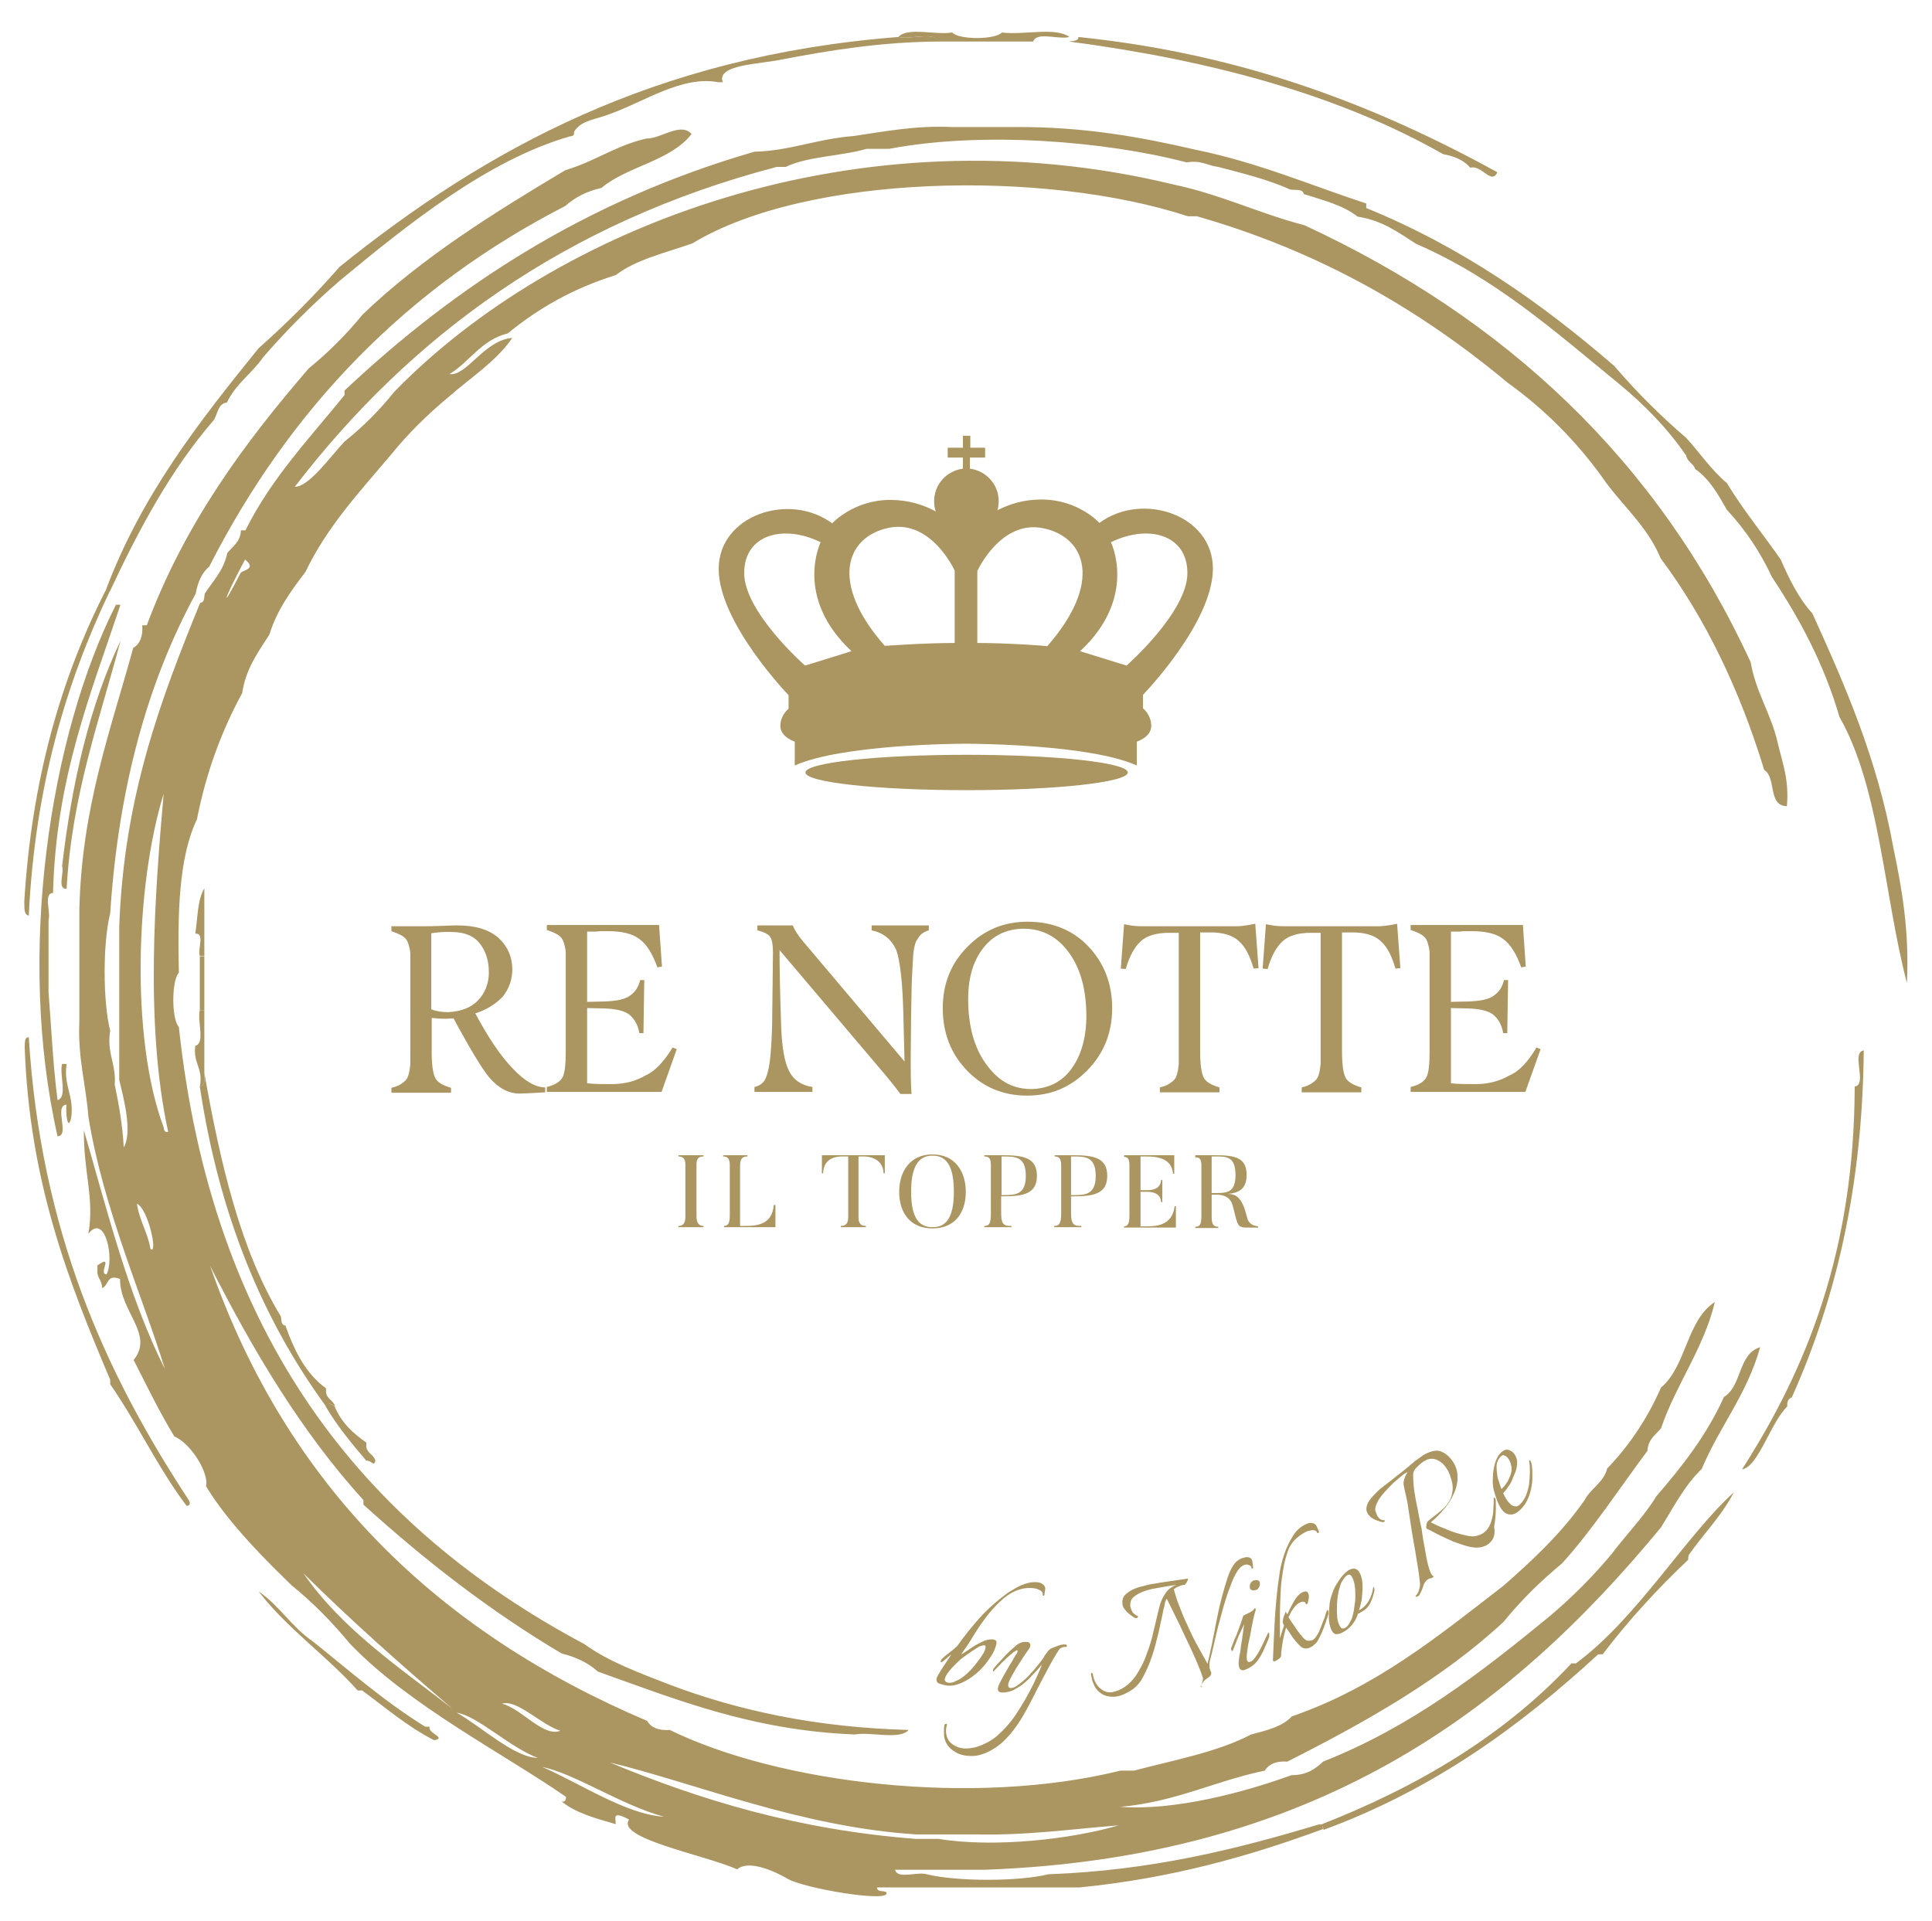<?xml version="1.0" encoding="utf-8"?>
<!-- Generator: Adobe Illustrator 26.4.1, SVG Export Plug-In . SVG Version: 6.00 Build 0)  -->
<svg version="1.1" id="Livello_1" xmlns="http://www.w3.org/2000/svg" xmlns:xlink="http://www.w3.org/1999/xlink" x="0px" y="0px"
	 viewBox="0 0 469.9 467.3" style="enable-background:new 0 0 469.9 467.3;" xml:space="preserve">
<style type="text/css">
	.st0{fill:#AB9560;}
	.st1{fill-rule:evenodd;clip-rule:evenodd;fill:#AB9560;}
</style>
<g>
	<g>
		<path class="st0" d="M274.3,187.9c0,2.4-17.6,4.3-39.2,4.3c-21.7,0-39.2-1.9-39.2-4.3c0-2.4,17.6-4.3,39.2-4.3
			C256.8,183.6,274.3,185.5,274.3,187.9z"/>
		<path class="st0" d="M278,172.3V169c0,0,17-17.5,17-30.7c0-13.1-17.2-18.8-27.6-11.1c0,0-5.1-5.7-14.1-5.7
			c-4.3,0-7.7,1.1-10.7,2.6c0.2-0.7,0.3-1.5,0.3-2.2c0-4.1-3.1-7.4-7-7.9v-2.7h3.7v-2.4H236V106h-1.8v2.9h-3.7v2.4h3.7v2.7
			c-3.9,0.5-7,3.8-7,7.9c0,0.9,0.1,1.7,0.4,2.5c-3-1.6-6.6-2.8-11.1-2.8c-8.9,0-14.1,5.7-14.1,5.7c-10.4-7.7-27.6-2-27.6,11.1
			s17,30.7,17,30.7v3.3c0,0-2,1.5-2,4.2s3.5,3.8,3.5,3.8v5.8c11.4-5.1,39.3-5.3,41.6-5.3c2.4,0,30.3,0.2,41.6,5.3v-5.8
			c0,0,3.5-1.1,3.5-3.8C280,173.8,278,172.3,278,172.3z M195.8,161.9c0,0-14.8-13-14.8-22.5s9.7-11.9,18.6-7.5
			c0,0-6.6,13.3,7.5,26.5L195.8,161.9z M232.2,156.4c-7.5,0-17,0.7-17,0.7c-13.5-15.3-9.5-26.5,0.9-28.7s16.1,10.4,16.1,10.4V156.4z
			 M237.7,156.4v-17.5c0,0,5.7-12.6,16.1-10.4c10.4,2.2,14.4,13.3,0.9,28.7C254.7,157.1,245.2,156.4,237.7,156.4z M274,161.9
			l-11.3-3.5c14.1-13.1,7.5-26.5,7.5-26.5c8.9-4.4,18.6-2,18.6,7.5C288.8,148.9,274,161.9,274,161.9z"/>
		<g>
			<path class="st0" d="M115.6,246.5c3.1,5.8,6.1,10.3,9.1,13.4c2.9,3.1,5.6,4.6,7.9,4.6v1.2c-3.3,0.2-5.4,0.3-6.2,0.3
				c-2.7,0-5.1-1.3-7.3-3.8c-1.5-1.7-4-5.8-7.5-12.1c-0.6-1.1-1-1.9-1.3-2.4c-1,0.1-1.8,0.1-2.4,0.1c-1,0-2-0.1-2.9-0.2v8.4
				c0,2.9,0.3,5,0.8,6.1s1.8,1.9,3.9,2.5v1.2H95.2v-1.2c0.9-0.2,1.7-0.5,2.3-0.9c0.6-0.4,1-0.7,1.3-1.1c0.3-0.3,0.5-0.9,0.7-1.7
				c0.2-0.8,0.2-1.5,0.3-2c0-0.6,0-1.5,0-2.8V235c0-1.3,0-2.2,0-2.8s-0.1-1.3-0.3-2c-0.2-0.8-0.4-1.3-0.7-1.7
				c-0.3-0.4-0.8-0.8-1.4-1.1s-1.3-0.6-2.2-0.9v-1.2h7.5c1.4,0,3.1,0,5.1-0.1s3.1-0.1,3.5-0.1c4.3,0,7.6,1,9.9,3
				c2.2,2,3.4,4.6,3.4,7.7c0,2.5-0.8,4.7-2.3,6.6C120.6,244.2,118.4,245.6,115.6,246.5z M104.9,227v18.5c1.2,0.5,2.6,0.7,4.2,0.7
				c3.1-0.2,5.5-1.1,7.2-2.9s2.6-4.1,2.6-6.8s-0.7-5.1-2.2-7s-3.8-2.8-6.9-2.8C108,226.6,106.4,226.8,104.9,227z"/>
			<path class="st0" d="M163.6,254.8l1,0.4l-3.7,10.4H133v-1.2c2.1-0.5,3.4-1.4,3.9-2.5s0.7-3.1,0.7-6.1v-21.1c0-1.3,0-2.2,0-2.8
				s-0.1-1.3-0.3-2c-0.2-0.8-0.4-1.3-0.7-1.7s-0.8-0.8-1.4-1.1c-0.6-0.3-1.3-0.6-2.2-0.9V225h27.3l0.7,10.1l-1.1,0.2
				c-1.2-3.3-2.6-5.6-4.4-6.9c-1.7-1.3-4.3-1.9-7.6-1.9c-0.5,0-1,0-1.4,0s-0.9,0-1.6,0.1c-0.7,0-1.4,0-2.1,0v17.1l4.2-0.1
				c2.9-0.1,5-0.5,6.2-1.4c1.3-0.9,2.1-2.1,2.5-3.8h1l-0.2,12.9h-1c-0.3-1.9-1.1-3.3-2.3-4.4c-1.2-1-3.3-1.5-6.2-1.6l-4.2-0.1v18.3
				c1.7,0.2,3.7,0.2,6,0.2c3.1,0,5.8-0.7,8.2-2.1C159.3,260.6,161.5,258.2,163.6,254.8z"/>
			<path class="st0" d="M212,226.3v-1.2h13.9v1.2c-0.8,0.2-1.4,0.6-1.9,1c-0.4,0.4-0.8,1-1.2,1.7c-0.3,0.7-0.6,1.9-0.7,3.5
				s-0.2,3.4-0.3,5.4s-0.1,4.8-0.2,8.5l-0.1,11.3c0,3,0,5.8,0.2,8.4H219c-0.5-0.7-1.8-2.4-3.9-4.9l-25.5-30.1
				c0,3.9,0.1,10.1,0.4,18.8c0.2,4.9,0.8,8.4,1.9,10.6s3,3.5,5.7,3.9v1.2h-14.1v-1.2c1-0.2,1.8-0.7,2.4-1.5c0.5-0.8,1-2.3,1.3-4.5
				s0.5-5.3,0.6-9.4l0.2-17.3c0-1.7-0.2-3-0.6-3.7s-1.5-1.3-3.2-1.7v-1.2h8.6c0.5,1.2,1.4,2.6,2.7,4.1l24.5,29l-0.3-12
				c-0.2-7.5-0.8-12.5-1.7-15.1C216.8,228.5,214.9,226.9,212,226.3z"/>
			<path class="st0" d="M249.8,266.5c-5.9,0-10.8-2.1-14.7-6.2s-5.8-9.1-5.8-15.1c0-5.9,2-10.9,6-14.9c4-4.1,8.9-6.1,14.6-6.1
				c6,0,11,2,14.8,6s5.8,9,5.8,15s-2,11-6,15.1C260.4,264.5,255.6,266.5,249.8,266.5z M251.2,264.9c4.2-0.2,7.5-2,9.8-5.5
				s3.4-8,3.2-13.6c-0.2-6-1.7-10.9-4.6-14.6s-6.6-5.4-11.1-5.3c-4.2,0.2-7.4,1.9-9.8,5.3s-3.4,7.8-3.2,13.2
				c0.2,6.2,1.8,11.2,4.7,14.9C243.1,263.2,246.7,265,251.2,264.9z"/>
			<path class="st0" d="M305.3,224.7l0.8,10.8l-1.2,0.1c-0.9-3.1-2-5.3-3.6-6.7c-1.5-1.4-3.8-2.1-6.9-2.1h-2.5v29.1
				c0,2.9,0.3,5,0.8,6.1s1.8,1.9,3.9,2.5v1.2h-14.5v-1.2c0.9-0.2,1.7-0.5,2.3-0.9c0.6-0.4,1-0.7,1.3-1.1c0.3-0.3,0.5-0.9,0.7-1.7
				c0.2-0.8,0.2-1.5,0.3-2c0-0.6,0-1.5,0-2.8v-29.1h-2.4c-3.1,0-5.4,0.7-6.9,2.1s-2.7,3.6-3.6,6.7l-1.2-0.1l0.8-10.8
				c1.3,0.3,2.7,0.5,4.2,0.5h23.6C302.6,225.2,303.9,225,305.3,224.7z"/>
			<path class="st0" d="M339.8,224.7l0.8,10.8l-1.2,0.1c-0.9-3.1-2-5.3-3.6-6.7c-1.5-1.4-3.8-2.1-6.9-2.1h-2.5v29.1
				c0,2.9,0.3,5,0.8,6.1s1.8,1.9,3.9,2.5v1.2h-14.5v-1.2c0.9-0.2,1.7-0.5,2.3-0.9c0.6-0.4,1-0.7,1.3-1.1c0.3-0.3,0.5-0.9,0.7-1.7
				c0.2-0.8,0.2-1.5,0.3-2c0-0.6,0-1.5,0-2.8v-29.1h-2.4c-3.1,0-5.4,0.7-6.9,2.1s-2.7,3.6-3.6,6.7l-1.2-0.1l0.8-10.8
				c1.3,0.3,2.7,0.5,4.2,0.5h23.6C337.1,225.2,338.5,225,339.8,224.7z"/>
			<path class="st0" d="M373.7,254.8l1,0.4l-3.7,10.4h-27.9v-1.2c2.1-0.5,3.4-1.4,3.9-2.5s0.7-3.1,0.7-6.1v-21.1c0-1.3,0-2.2,0-2.8
				s-0.1-1.3-0.3-2c-0.2-0.8-0.4-1.3-0.7-1.7c-0.3-0.4-0.8-0.8-1.4-1.1s-1.3-0.6-2.2-0.9V225h27.3l0.7,10.1l-1.1,0.2
				c-1.2-3.3-2.6-5.6-4.4-6.9c-1.7-1.3-4.3-1.9-7.6-1.9c-0.5,0-1,0-1.4,0s-0.9,0-1.6,0.1c-0.7,0-1.4,0-2.1,0v17.1l4.2-0.1
				c2.9-0.1,5-0.5,6.2-1.4c1.3-0.9,2.1-2.1,2.5-3.8h1l-0.2,12.9h-1c-0.3-1.9-1.1-3.3-2.3-4.4c-1.2-1-3.3-1.5-6.2-1.6l-4.2-0.1v18.3
				c1.7,0.2,3.7,0.2,6,0.2c3.1,0,5.8-0.7,8.2-2.1C369.5,260.6,371.7,258.2,373.7,254.8z"/>
		</g>
		<g>
			<path class="st0" d="M229.8,409.9c-0.4-0.1-0.9-0.2-1.4-0.4c-0.5-0.2-0.7-0.6-0.6-1.2c0-0.2,0.1-0.4,0.3-0.7
				c0.1-0.3,0.3-0.5,0.4-0.7c0.4-0.7,0.9-1.5,1.4-2.2c0.5-0.8,1-1.5,1.5-2.3c-0.5,0.4-0.9,0.7-1.3,1.1c-0.4,0.3-0.7,0.6-0.9,0.7
				c-0.1,0.1-0.2,0.2-0.3,0.1c-0.1,0-0.1-0.1-0.1-0.2c0-0.2,0.2-0.5,0.3-0.6c0.5-0.5,1.1-1,1.8-1.5s1.3-1.1,1.9-1.6
				c1.7-2.4,3.6-4.8,5.6-7s4.2-4.1,6.5-5.8c0.7-0.5,1.5-0.9,2.3-1.4c0.9-0.5,1.8-0.9,2.7-1.1c0.9-0.3,1.8-0.3,2.7-0.2
				c0.5,0.1,0.8,0.3,1.2,0.6c0.3,0.3,0.5,0.7,0.4,1.2L254,388c0,0.1-0.1,0.2-0.3,0.1c-0.1,0-0.1-0.1-0.1-0.1
				c0.1-0.5-0.1-0.8-0.5-1.1c-0.4-0.2-0.8-0.4-1.2-0.5c-1.7-0.3-3.2-0.1-4.7,0.5s-2.9,1.6-4.1,2.8c-1.3,1.2-2.5,2.6-3.6,4.1
				s-2.1,3-3,4.5s-1.8,2.8-2.6,3.9c0,0.1,0,0.2,0,0.2s0.3-0.2,0.9-0.6s1.2-0.8,2.1-1.4c0.8-0.5,1.7-0.9,2.5-1.3
				c0.9-0.3,1.6-0.4,2.3-0.3c0.3,0.1,0.5,0.2,0.6,0.4c0.1,0.2,0.1,0.5,0,0.8l-0.1,0.4c-0.3,1.1-0.9,2.2-1.8,3.4
				c-0.8,1.2-1.8,2.3-3,3.3s-2.4,1.8-3.7,2.3C232.3,410,231.1,410.2,229.8,409.9z M230.6,409.3c0.5,0.1,1,0,1.7-0.3
				c0.6-0.3,1.1-0.5,1.5-0.8s1-0.7,1.6-1.3c0.6-0.6,1.3-1.3,1.9-2.1c0.6-0.8,1.2-1.5,1.6-2.2c0.5-0.7,0.7-1.3,0.8-1.8
				c0-0.2,0-0.3,0-0.4s-0.1-0.2-0.3-0.2c-0.3,0-0.7,0.1-1.2,0.3c-0.5,0.3-1,0.6-1.6,1s-1.1,0.8-1.6,1.1c-0.5,0.4-0.8,0.6-1.1,0.8
				c-0.4,0.3-0.9,0.8-1.5,1.4s-1.2,1.2-1.7,1.9c-0.5,0.6-0.8,1.2-0.9,1.7C229.7,408.8,230,409.2,230.6,409.3z"/>
			<path class="st0" d="M235.4,427.1c-1.2-0.1-2.3-0.4-3.3-1.1c-1-0.6-1.8-1.5-2.2-2.6c-0.2-0.4-0.2-0.8-0.3-1.3c0-0.4,0-0.9,0-1.3
				v-0.5c0-0.2,0.1-0.5,0.1-0.7c0.1-0.2,0.2-0.3,0.5-0.3c0.1,0,0.1,0,0.1,0.1c0,0.2,0,0.4-0.1,0.6c0,0.2-0.1,0.4-0.1,0.6
				c-0.1,1.4,0.3,2.5,1.1,3.3c0.9,0.8,2,1.3,3.3,1.4c0.6,0,1.1,0,1.7-0.1s1.2-0.2,1.7-0.4c2-0.7,3.8-1.7,5.3-3.2
				c1.5-1.4,2.9-3,4.1-4.9c1.2-1.8,2.3-3.7,3.3-5.6c0.6-1.1,1.1-2.2,1.6-3.3c0.5-1.1,0.9-2,1.2-2.9c-0.3,0.4-0.8,0.9-1.3,1.5
				s-1.1,1.1-1.6,1.7c-0.5,0.5-1,1-1.4,1.3c-0.8,0.7-1.7,1.2-2.6,1.7c-0.9,0.4-1.8,0.6-2.7,0.6c-0.3,0-0.6-0.1-0.8-0.2
				s-0.3-0.4-0.3-0.7c0-0.4,0.2-0.9,0.5-1.5s0.6-1.1,0.9-1.7s0.6-1,0.8-1.4c0.4-0.7,0.8-1.4,1.2-2c0.4-0.7,0.7-1.3,1-1.7
				c0.3-0.4,0.4-0.7,0.4-0.9c0-0.2-0.2-0.3-0.5,0c-0.4,0.2-0.7,0.4-1,0.7c-0.7,0.6-1.5,1.3-2.3,2.1c-0.8,0.8-1.4,1.5-1.9,2
				c-0.1,0.1-0.2,0.2-0.2,0.2c-0.1,0-0.1-0.1-0.1-0.2c0-0.2,0.1-0.5,0.3-0.7c0.5-0.6,1-1.2,1.7-1.9c0.6-0.7,1.3-1.4,1.9-2
				s1.3-1.1,1.9-1.7c0.7-0.5,1.5-0.8,2.4-0.7c0.6,0,0.9,0.3,0.9,0.8c0,0.4-0.3,0.9-0.7,1.4c-0.2,0.3-0.6,0.9-1.1,1.6
				c-0.5,0.8-1,1.6-1.6,2.5c-0.5,0.9-1,1.7-1.4,2.5s-0.6,1.3-0.6,1.7c0,0.4,0.2,0.7,0.6,0.7c0.3,0,0.8-0.1,1.3-0.4s1-0.7,1.6-1.2
				c1-0.8,1.8-1.7,2.7-2.7c0.8-1,1.6-1.9,2.2-2.8c0.1-0.1,0.3-0.4,0.5-0.8c0.3-0.4,0.5-0.7,0.8-1.1c0.3-0.3,0.5-0.5,0.7-0.6
				s0.5-0.2,1-0.4c0.5-0.2,1-0.4,1.4-0.5s0.8-0.1,1-0.1c0.3,0,0.5,0.1,0.5,0.3c0,0.2-0.2,0.4-0.4,0.3c-0.3,0-0.6,0-0.9,0.2
				c-0.3,0.1-0.5,0.3-0.7,0.6c-0.3,0.4-0.7,1.1-1.3,2.1c-0.6,1-1.2,2.2-1.9,3.5s-1.4,2.7-2.1,4c-0.7,1.4-1.3,2.6-1.9,3.7
				c-0.9,1.7-1.8,3.3-2.9,4.9s-2.3,3-3.7,4.3c-1.4,1.2-3,2.2-4.8,2.8C237.8,427.1,236.7,427.2,235.4,427.1z"/>
			<path class="st0" d="M292.4,410.4c-0.1,0-0.2,0-0.3-0.1c-0.1-0.1-0.1-0.1-0.1-0.1c0.2-0.3,0.3-0.6,0.4-1c0.1-0.3,0.2-0.7,0.2-1
				c-0.7-2.1-1.6-4.2-2.6-6.4c-1-2.2-2.1-4.4-3.1-6.6c-1.1-2.2-2.1-4.3-3.1-6.3c-0.2,0.2-0.4,0.6-0.5,1.2s-0.2,1.1-0.3,1.3
				c-0.2,1.1-0.5,2.4-0.8,3.8c-0.3,1.5-0.7,3-1.1,4.6s-0.9,3.1-1.5,4.7c-0.6,1.5-1.3,3-2.1,4.3c-0.4,0.6-0.9,1.2-1.6,1.8
				c-0.7,0.6-1.5,1-2.3,1.4s-1.6,0.6-2.3,0.7c-0.9,0.1-1.9,0-2.8-0.4s-1.7-1.1-2.3-2.2c-0.2-0.4-0.3-0.8-0.5-1.2
				c-0.1-0.4-0.2-0.9-0.3-1.3c-0.1-0.4,0-0.6,0.1-0.7c0.2,0,0.2,0.1,0.3,0.3c0.2,1.4,0.8,2.6,1.7,3.4c0.9,0.8,1.9,1.2,3,1
				s2.1-0.6,3.1-1.3c1-0.7,1.8-1.5,2.6-2.6c1.1-1.7,2.1-3.5,2.7-5.4c0.7-1.8,1.3-3.7,1.7-5.7c0.5-1.9,0.9-3.9,1.4-5.8
				c0.3-1.2,0.8-2.3,1.5-3.3s1.6-1.6,2.6-2l-2.5,0.4c-1.1,0.2-2.2,0.4-3.4,0.6c-1.2,0.3-2.2,0.6-3.2,1.1c-0.9,0.5-1.6,1-1.9,1.7
				c-0.2,0.4-0.2,0.9-0.2,1.4c0.1,0.5,0.3,1,0.6,1.5c0.3,0.4,0.8,0.7,1.2,0.9l0.1,0.1c0,0.1,0,0.2-0.2,0.3c-0.1,0.1-0.3,0.1-0.4,0.1
				c-0.3-0.1-0.6-0.3-1-0.6c-0.4-0.3-0.8-0.6-1.2-1c-0.3-0.4-0.6-0.7-0.7-0.9c-0.2-0.3-0.3-0.7-0.3-1.1c-0.1-0.7,0.1-1.4,0.5-1.9
				c0.5-0.5,1.1-1,1.9-1.4s1.7-0.7,2.7-0.9c1-0.3,1.9-0.5,2.8-0.6c0.9-0.2,1.7-0.3,2.4-0.4l5.5-0.8c0.1-0.1,0.2,0.1,0.1,0.3
				c-0.1,0.3-0.2,0.5-0.4,0.8c-0.2,0.3-0.3,0.4-0.4,0.4c-0.3,0-0.8,0.1-1.4,0.4c-0.6,0.2-1,0.5-1.2,0.7c0.3,1.1,0.7,2.5,1.3,4
				c0.6,1.5,1.2,3.1,2,4.7c0.7,1.6,1.5,3.3,2.4,4.9s1.7,3.1,2.5,4.5c0.3-1.2,0.6-2.7,1-4.5s0.7-3.6,1.1-5.6s0.8-3.9,1.3-5.8
				s1-3.6,1.5-5.1s1.1-2.7,1.7-3.4c0.3-0.4,0.7-0.7,1.2-1s1-0.4,1.4-0.5s0.8,0,1.1,0.1c0.3,0.2,0.5,0.4,0.6,0.9l0.2,1.6
				c0,0-0.1,0.1-0.2,0.1c-0.1,0.1-0.2,0.1-0.2,0c0-0.4-0.2-0.7-0.6-0.8c-0.4-0.1-0.6-0.2-0.9-0.1c-0.6,0.1-1.3,0.6-1.9,1.5
				s-1.2,2.1-1.7,3.6c-0.6,1.5-1.1,3-1.6,4.7s-0.9,3.4-1.4,5.1c-0.4,1.7-0.8,3.3-1.1,4.7c-0.3,1.4-0.6,2.5-0.8,3.3
				c-0.2,0.7-0.3,1.3-0.2,1.9c0,0.1,0,0.2,0,0.3c0,0.1,0,0.2,0.1,0.3c0,0.1,0.1,0.3,0.1,0.4c0.1,0.1,0.1,0.3,0.2,0.4v0.1v0.1
				c0,0.2-0.1,0.5-0.3,0.7c-0.3,0.3-0.6,0.5-0.9,0.7c-0.2,0.1-0.5,0.4-0.8,0.8s-0.5,0.7-0.6,0.9
				C292.5,410.3,292.4,410.4,292.4,410.4z"/>
			<path class="st0" d="M302.7,406.2c-0.3,0.1-0.6,0.1-0.8,0c-0.2-0.1-0.4-0.3-0.5-0.6c-0.1-0.4-0.2-0.9-0.1-1.6
				c0.1-0.6,0.1-1.3,0.3-1.9c0.1-0.6,0.2-1.2,0.2-1.6c0.1-0.5,0.2-1.1,0.3-1.8c0.1-0.8,0.2-1.5,0.3-2.2c0.1-0.7,0.2-1.2,0.2-1.4
				c-0.3,0.6-0.6,1.3-1,2.1c-0.4,0.8-0.7,1.6-1,2.4s-0.6,1.4-0.7,1.8c-0.1,0.1-0.1,0.2-0.2,0.2s-0.1,0-0.2-0.2s-0.1-0.5,0-0.7
				c0.4-0.9,0.7-1.9,1.2-2.9c0.4-1.1,0.8-2.1,1.1-3c0.3-0.9,0.5-1.5,0.6-1.8c0.3-0.2,0.8-0.4,1.4-0.7c0.6-0.3,1-0.6,1.2-0.9
				c0.1-0.1,0.1-0.2,0.2-0.2s0.1,0,0.2,0.1c0,0.1,0,0.2,0,0.4c-0.1,0.3-0.3,0.9-0.5,1.8s-0.4,1.9-0.6,3s-0.4,2.1-0.6,3
				s-0.3,1.8-0.4,2.6c-0.1,0.8-0.1,1.4,0,1.7c0.1,0.4,0.4,0.6,0.8,0.4c0.4-0.1,0.8-0.5,1.3-1.2s0.9-1.4,1.3-2.2
				c0.4-0.8,0.8-1.6,1.1-2.3c0.1-0.2,0.2-0.5,0.4-0.8c0.1-0.3,0.2-0.5,0.3-0.6c0.1,0,0.1,0.1,0.2,0.3c0,0.2,0,0.4,0,0.7
				c-0.1,0.2-0.1,0.4-0.2,0.6c-0.4,1-0.8,1.9-1.3,3c-0.5,1-1.1,2-1.8,2.8C304.6,405.3,303.8,405.8,302.7,406.2z M305.3,386.8
				c-0.4,0.1-0.7,0.1-1-0.1c-0.2-0.1-0.3-0.3-0.3-0.5c-0.1-0.5,0-0.9,0.3-1.3c0.3-0.3,0.5-0.5,0.8-0.5c0.4-0.1,0.8-0.1,1,0.1
				c0.2,0.1,0.3,0.3,0.3,0.5c0.1,0.5,0,0.9-0.4,1.4C305.9,386.6,305.7,386.7,305.3,386.8z"/>
			<path class="st0" d="M318.5,400.8c-0.7,0.3-1.4,0.2-1.9-0.1c-0.4-0.3-0.8-0.7-1.3-1.3c-0.5-0.6-1-1.2-1.4-1.9
				c-0.5-0.7-0.8-1.2-1.1-1.6c-0.4,1.3-0.7,2.7-0.9,3.9c-0.2,1.3-0.3,2.2-0.3,2.9c0,0.2-0.1,0.4-0.4,0.7c-0.3,0.2-0.6,0.4-0.9,0.6
				c-0.5,0.2-0.7,0.1-0.7-0.2c0.1-2.3,0.2-4.6,0.3-6.7c0.1-2.1,0.2-4.3,0.4-6.5c0.2-2.2,0.4-4.5,0.8-7c0.2-1.8,0.6-3.6,1.2-5.4
				s1.4-3.4,2.3-4.8s2.1-2.3,3.4-2.8c0.4-0.2,0.9-0.2,1.3-0.1c0.5,0.1,0.8,0.4,1,0.9l0.5,1.2c0,0.1,0,0.2-0.2,0.3
				c-0.1,0-0.1,0-0.2,0c-0.2-0.5-0.5-0.7-1-0.7s-0.9,0.1-1.3,0.2c-1,0.4-1.9,1-2.8,1.8c-1,0.9-1.7,2-2.1,3.2s-0.8,2.5-1,3.8
				c-0.3,1.7-0.6,3.5-0.7,5.6s-0.2,4.2-0.2,6.2c0,2.1,0,3.9,0,5.5c0.2-0.5,0.3-1,0.5-1.6c0.2-0.5,0.3-1,0.5-1.5c0-0.1,0-0.1-0.1-0.2
				c0-0.1-0.1-0.1-0.1-0.2c-0.1-0.2-0.1-0.4-0.1-0.6s0.1-0.4,0.1-0.7c0.1-0.4,0.2-0.7,0.3-0.9c0.1-0.2,0.2-0.5,0.3-0.8l0.4,0.7
				c0.8-1.8,1.5-3.1,2.2-4.1c0.5-0.7,1.1-1.1,1.7-1.4c0.6-0.2,1-0.1,1.2,0.4c0.2,0.4,0.2,1,0,1.7c-0.1,0.3-0.1,0.4-0.1,0.5
				s0,0.2-0.1,0.3c0,0-0.1,0.1-0.2,0.1s-0.2,0-0.2-0.1c-0.1-0.3-0.3-0.5-0.6-0.5c-0.3,0-0.5,0-0.8,0.2c-0.5,0.2-1,0.6-1.5,1.3
				c-0.5,0.6-0.9,1.4-1.3,2.3c0.4,0.7,0.9,1.4,1.4,2.1c0.5,0.8,1,1.5,1.5,2.1s0.9,1.1,1.3,1.3c0.2,0.2,0.5,0.2,0.8,0.2
				s0.5-0.1,0.7-0.1c0.4-0.2,0.8-0.5,1.2-1.2c0.4-0.6,0.7-1.3,1-2.1c0.3-0.8,0.6-1.6,0.9-2.3c0.2-0.8,0.4-1.4,0.6-1.8
				c0.2,0.1,0.3,0.2,0.3,0.4c0,0.2,0,0.4,0,0.6c-0.1,0.2-0.1,0.4-0.2,0.6c-0.3,0.9-0.6,1.9-1,2.9s-0.8,1.9-1.3,2.8
				c-0.2,0.4-0.5,0.8-0.9,1.1C319.4,400.3,319,400.6,318.5,400.8z"/>
			<path class="st0" d="M326.3,397.2c-0.4,0.2-0.9,0.3-1.3,0.3s-0.8-0.3-1.1-0.9c-0.5-1-0.7-2.1-0.7-3.3c0-1.2,0.1-2.3,0.2-3.3
				c0.1-0.9,0.4-1.7,0.7-2.6c0.3-0.9,0.7-1.7,1.2-2.4c0.3-0.5,0.7-1.1,1.3-1.8c0.6-0.7,1.2-1.2,1.7-1.4c0.4-0.2,0.9-0.3,1.3-0.2
				c0.4,0.1,0.8,0.4,1.1,1c0.5,0.9,0.7,2,0.7,3.2s-0.1,2.3-0.2,3.3c-0.1,0.5-0.2,0.9-0.3,1.3s-0.2,0.8-0.4,1.3
				c1-0.5,1.8-1.3,2.4-2.3s0.9-2.1,1.1-3.3V386c0.1,0,0.2,0,0.2,0.2c0.1,0.2,0.1,0.4,0.1,0.6c-0.2,1-0.5,2.1-1,3.1s-1.3,1.8-2.4,2.3
				c-0.1,0.1-0.2,0.1-0.3,0.2s-0.2,0.1-0.3,0.1C329.6,394.7,328.3,396.2,326.3,397.2z M327.1,396c0.4-0.2,0.7-0.5,1-1
				s0.5-0.9,0.7-1.3c0.2-0.7,0.4-1.4,0.5-2.1s0.2-1.5,0.3-2.2c0.1-0.9,0-1.8,0-2.9c-0.1-1.1-0.3-2-0.7-2.8c-0.3-0.6-0.7-0.8-1.1-0.6
				c-0.4,0.2-0.7,0.5-1.1,1.1s-0.6,1-0.7,1.4c-0.5,1.4-0.7,2.9-0.8,4.3c0,0.8-0.1,1.7,0,2.8c0,1.1,0.2,1.9,0.6,2.7
				c0.1,0.1,0.1,0.2,0.2,0.3c0.1,0.1,0.1,0.2,0.2,0.3C326.3,396.1,326.7,396.2,327.1,396z"/>
			<path class="st0" d="M362.1,375.5c-0.6,0.5-1.4,0.8-2.3,0.9s-2,0-3.3-0.4c-1.6-0.5-3.1-1-4.3-1.6c-1.3-0.6-2.4-1.1-3.3-1.6
				s-1.5-0.8-2-1c0-0.5,0-0.9,0.1-1.2c0.1-0.3,0.2-0.5,0.3-0.6c1.1-0.9,2.2-1.7,3-2.4c0.9-0.7,1.6-1.5,2.1-2.3s0.8-1.7,0.9-2.8
				c0.1-1.1-0.1-2.3-0.7-3.8c-0.1-0.4-0.3-0.7-0.5-1.1c-0.2-0.3-0.4-0.6-0.6-0.9c-0.6-0.8-1.4-1.4-2.3-1.7c-0.9-0.3-1.8-0.2-2.6,0.3
				c-0.1,0.1-0.2,0.1-0.4,0.2c-0.1,0.1-0.2,0.2-0.4,0.3c-0.5,0.4-0.9,0.8-1.4,1.3s-0.7,1.1-0.7,1.6c0,1.3,0.1,2.6,0.3,4.1
				c0.2,1.4,0.5,2.9,0.8,4.3s0.5,2.8,0.8,4c0.1,0.3,0.2,0.9,0.3,1.8s0.3,1.9,0.5,3s0.4,2.2,0.6,3.3c0.2,1.1,0.5,2,0.7,2.7
				c0.3,0.8,0.5,1.2,0.8,1.4c0,0,0.1,0,0.1,0.1c0.1,0.1,0,0.1,0,0.2c-0.2,0.2-0.4,0.3-0.7,0.3c-0.3,0.1-0.5,0.2-0.8,0.4
				c-0.2,0.2-0.4,0.4-0.6,0.7c-0.2,0.3-0.3,0.7-0.5,1.3c-0.2,0.6-0.5,1.1-0.8,1.7c0,0.1-0.1,0.1-0.2,0.2c-0.2,0.1-0.3,0.2-0.5,0.2
				s-0.2-0.1-0.2-0.2c0.5-0.5,0.8-1.1,0.9-1.7c0.2-0.6,0.2-1.2,0.1-1.9c-0.1-1.2-0.3-2.5-0.5-3.7s-0.4-2.5-0.6-3.7
				c-0.3-1.5-0.5-3-0.8-4.6c-0.2-1.5-0.5-3.1-0.7-4.6c-0.2-1.4-0.4-2.8-0.7-4c-0.3-1.3-0.5-2.2-0.6-2.8c-0.1-0.4,0-1,0.2-1.6
				s0.5-1.1,0.8-1.6c-0.1,0.1-0.3,0.2-0.5,0.3c-0.2,0.1-0.3,0.2-0.5,0.3c-0.8,0.6-1.5,1.3-2.4,2c-0.8,0.8-1.6,1.6-2.3,2.4
				s-1.3,1.6-1.7,2.4s-0.6,1.5-0.5,2c0.1,0.3,0.2,0.6,0.3,0.9s0.2,0.5,0.4,0.7c0.4,0.6,0.9,0.8,1.5,0.8h0.1c0,0,0,0.1,0,0.2
				s-0.1,0.2-0.2,0.2c-0.3,0.1-0.8,0-1.5-0.3c-0.7-0.2-1.2-0.5-1.5-0.7s-0.5-0.5-0.7-0.7c-0.5-0.6-0.7-1.3-0.5-2
				c0.1-0.7,0.5-1.3,1-2c0.5-0.6,1.1-1.2,1.7-1.8c0.6-0.6,1.2-1,1.7-1.4c0.8-0.6,1.7-1.3,2.8-2.2c1.1-0.8,2-1.6,2.9-2.3
				c0.2-0.2,0.5-0.4,0.7-0.6c0.3-0.2,0.5-0.4,0.8-0.7c0.7-0.5,1.4-1,2.1-1.5c0.8-0.5,1.5-0.8,2.3-1s1.5-0.2,2.2,0.1
				c0.9,0.4,1.7,1,2.4,1.9c1,1.3,1.5,2.7,1.5,4.2c0,0.5,0,1-0.1,1.5s-0.2,1.1-0.4,1.6c-0.3,0.9-0.8,1.9-1.4,2.9s-1.4,1.9-2.2,2.8
				s-1.6,1.6-2.4,2.3c0.8,0.4,2,1,3.6,1.6c1.5,0.7,3.2,1.2,5,1.6c1,0.2,1.8,0.3,2.5,0.1c0.7-0.2,1.3-0.4,1.8-0.8
				c0.8-0.6,1.3-1.4,1.7-2.4c0.3-1,0.6-2,0.6-3.1c0.1-1.1,0.1-2,0.1-2.7c0-0.2,0-0.3,0-0.3c0.1-0.1,0.2,0,0.3,0.1
				c0.2,0.2,0.2,0.4,0.2,0.8c0.1,2.4-0.1,4.5-0.4,6.2C363.8,373.4,363.1,374.7,362.1,375.5z"/>
			<path class="st0" d="M369.9,367.1c-0.9,0.9-1.7,1.3-2.4,1.3s-1.3-0.2-1.8-0.7c-0.6-0.6-1.1-1.5-1.5-2.5c-0.4-1.1-0.7-2-0.9-2.8
				c-0.2-0.9-0.3-1.9-0.2-3c0-1.2,0.2-2.3,0.5-3.4s0.8-2,1.4-2.6s1.1-0.8,1.6-0.8c0.5,0.1,0.9,0.3,1.3,0.6c0.7,0.7,1,1.4,1.1,2.3
				c0,0.8-0.1,1.7-0.4,2.5s-0.7,1.6-1,2.4c-0.2,0.4-0.5,0.9-0.9,1.4c-0.3,0.5-0.7,1-1.1,1.4c0.2,0.5,0.5,1,0.8,1.5s0.6,0.8,0.9,1.1
				c0.4,0.4,0.8,0.6,1.2,0.6c0.4,0.1,0.9-0.1,1.3-0.6c0.2-0.2,0.4-0.4,0.6-0.7c0.2-0.3,0.4-0.6,0.6-1c0.4-0.9,0.7-1.9,0.9-3
				c0.1-1.1,0.2-2.2,0.2-3.3c0-1.1-0.1-2-0.2-2.6c0.1,0,0.2,0,0.3,0.1s0.2,0.4,0.3,0.7c0.2,1,0.2,2.2,0.2,3.6c0,1.3-0.3,2.7-0.7,4
				C371.5,365,370.9,366.1,369.9,367.1z M365.2,362.2c0.3-0.3,0.6-0.6,0.9-1s0.6-0.8,0.8-1.3c0.6-1.2,0.9-2.2,0.7-3.2
				s-0.5-1.7-1-2.2c-0.3-0.3-0.5-0.4-0.8-0.5s-0.5,0-0.8,0.3c-0.6,0.6-1,1.4-1,2.4s0.1,1.9,0.3,2.9
				C364.7,360.7,364.9,361.6,365.2,362.2z"/>
		</g>
		<g>
			<path class="st1" d="M14,276.4C3.9,232,12.2,178.7,28.2,147.1c0.4,0,0.7,0,1.1,0c-7.2,21.6-15.7,42.1-16.4,70.1
				c-2.4,0.1-0.5,4.6-1.1,6.6c0,5.8,0,11.7,0,17.5c0.7,8.8,1.1,17.9,2.2,26.3c2.5-0.8,0.4-6.1,1.1-8.8c0.4,0,0.7,0,1.1,0
				c-0.8,5.5,1.9,7.6,1.1,13.2c-0.9,3.5-1.4-1.9-1.1-3.3C13,268.9,17.1,276.3,14,276.4z"/>
			<path class="st1" d="M434.7,342.1c-4.1,4-7.1,14.8-11,15.3c15.7-24.5,27.3-53,27.4-93.1c3.2-0.5-1-8.3,2.2-8.8
				c-0.3,33.7-7,61-17.5,84.4C435,340.2,434.6,340.9,434.7,342.1z"/>
			<path class="st1" d="M410.6,379.4c-7.5,7.1-14.5,14.7-20.8,23c-0.4,0-0.7,0-1.1,0c-19,17.5-40.1,32.9-66.8,42.7
				c-0.1-0.7-0.2-1.3-1.1-1.1c24.2-9.4,45.2-22,61.4-39.4c0.4,0,0.7,0,1.1,0c14.9-11,26.7-31,38.4-41.6c-3,5.8-7.4,10.1-11,15.3
				C410.6,378.7,410.6,379,410.6,379.4z"/>
			<path class="st1" d="M15.1,210.7c2.4-20.6,6.8-39.3,14.2-54.8c-5.1,19.4-11.8,37.2-13.1,60.3C13.8,216.3,15.7,212.2,15.1,210.7z"
				/>
			<path class="st1" d="M48.6,232.6c0.4,0,0.7,0,1.1,0c0,4.4,0,8.8,0,13.1c-0.4,0-0.7,0-1.1,0C48.6,241.3,48.6,237,48.6,232.6z"/>
			<path class="st1" d="M82.6,64.9C118,36.4,159.1,13.6,218.5,9c3,0.7,8.7-1.4,9.9,1.1c-14.1,0.1-26.4,2.1-38.4,4.4
				c-5.1,1.1-15.9,1.2-14.2,5.5c-0.4,0-0.7,0-1.1,0c-8.8-1.7-18.3,4.9-26.3,7.7c-3.1,1.3-7.2,1.5-8.8,4.4c0.2,0.9-0.4,1-1.1,1.1
				C118.4,39,98.8,54.9,82.6,68.3c-6.7,5.8-12.9,12-18.6,18.6c-2.7,3.9-6.7,6.5-8.8,11c-2.3,0.3-2.2,2.9-3.3,4.4
				c-10.3,11.9-18.1,26.4-25.2,41.6c-0.4,0-0.7,0-1.1,0c8.7-23.4,22.9-41.4,37.3-59.2C69.9,78.5,76.5,71.9,82.6,64.9z"/>
			<g>
				<path class="st1" d="M207.5,33.1c7.7-1.1,14.9-2.6,24.1-2.2c5.1,0,10.2,0,15.3,0c16.6-0.1,30.4,2.4,43.8,5.5
					c15.2,3.1,27.9,8.6,41.6,13.1c0,0.4,0,0.7,0,1.1c23.3,9.5,42.6,23.1,60.3,38.4c5.4,6.3,11.2,12.1,17.5,17.5
					c3.3,3.6,6.1,7.8,9.9,11c4,6.6,8.8,12.4,13.1,18.6c2.1,4.8,4.4,9.5,7.7,13.1c8,17.6,15.8,35.4,19.7,57c2.1,10,3.9,20.2,3.3,32.9
					c-5.6-21.4-6.6-47.5-16.4-64.7c-3.8-13-9.7-23.9-16.4-34c-2.9-6.2-6.6-11.7-11-16.4c-2.1-3.7-4.2-7.5-7.7-9.9
					c-0.4-1.4-1.9-1.7-2.2-3.3c-4.6-6.7-10.2-12.4-16.4-17.5c-15.3-12.5-29.9-25.6-49.3-34c-4.2-2.7-8.2-5.7-14.2-6.6
					c-3.5-2.8-8.4-4-13.1-5.5c-0.2-1.3-2-0.9-3.3-1.1c-5.3-2.4-11.4-3.9-17.5-5.5c-2.6-0.3-4.1-1.7-7.7-1.1
					c-19.8-5.2-49.7-7.6-72.3-3.3c-1.8,0-3.7,0-5.5,0c-6.2,1.8-14.3,1.8-19.7,4.4c-0.7,0-1.5,0-2.2,0c-51.5,13.5-89,41.1-117.2,77.8
					c3.4,0.1,8.7-7.4,12.1-11c4.5-3.6,8.5-7.6,12.1-12.1c38.9-40,112.5-69.1,189.6-50.4c11.4,2.4,20.7,7,31.8,9.9
					c48.9,22.7,85.9,57.2,108.5,106.3c1.3,7.5,5,12.5,6.6,19.7c1.1,4.7,2.8,8.9,2.2,15.3c-4.7-0.1-2.5-7-5.5-8.8
					c-6-19.6-14.3-36.9-25.2-51.5c-3.3-8-9.6-13-14.2-19.7c-6.4-8.9-14.1-16.6-23-23c-21.1-17.6-45.5-31.9-75.6-40.5
					c-0.7,0-1.5,0-2.2,0c-34.8-11.4-92.6-10.3-120.5,6.6c-6.5,2.3-13.7,3.9-18.6,7.7c-10.3,3.2-18.9,8.1-26.3,14.2
					c-6.5,1.6-9.2,6.9-14.2,9.9c4.2,0.6,8.5-8.3,15.3-8.8c-4,5.8-10.1,9.6-15.3,14.2c-5.2,4.3-10,9-14.2,14.2
					c-7.5,8.9-15.5,17.4-20.8,28.5c-3.5,4.6-6.9,9.2-8.8,15.3c-2.7,4.2-5.7,8.2-6.6,14.2c-4.9,9-8.7,19-11,30.7
					c-4.5,9.4-4.7,23.1-4.4,37.3c-1.8,1.9-1.8,11.3,0,13.2c8,74.9,44.5,121.3,98.6,150.1c5.9,4.3,13.4,7,20.8,9.9
					c16.7,6.3,35.6,10.4,58.1,11c-2.2,2.5-9.1,0.4-13.1,1.1c-25-1-43.4-8.5-62.5-15.3c-2.3-2.1-5.2-3.5-8.8-4.4
					c-17.7-10.5-33.4-22.8-48.2-36.2c0-0.4,0-0.7,0-1.1c-15-16.5-26.7-36.1-37.3-57c18.7,53.7,55.5,89.1,106.3,110.7
					c0.9,1.6,2.8,2.4,5.5,2.2c26.8,13.1,74,18.7,109.6,9.9c1.1,0,2.2,0,3.3,0c9.8-2.6,20.3-4.5,28.5-8.8c3.8-1,7.6-1.9,9.9-4.4
					c20.6-7.1,35.8-19.7,51.5-31.8c7.2-6.3,14.2-12.9,19.7-20.8c1.5-2.9,4.6-4.2,5.5-7.7c5.4-5.6,9.8-12.2,13.1-19.7
					c6.2-5.2,6.2-16.4,13.1-20.8c-2.9,11.7-9.4,19.9-13.1,30.7c-1.3,1.6-3.2,2.7-3.3,5.5c-6.9,9.2-13.2,19-20.8,27.4
					c-5.2,4.3-10,9-14.2,14.2c-15,13.9-33.4,24.3-52.6,34c-2.7-0.2-4.5,0.6-5.5,2.2c-12.1,2.5-21.6,7.6-35.1,8.8
					c13.1,1,30.1-3.5,41.6-7.7c3.7,0,5.8-1.5,7.7-3.3c21.5-8.5,38.3-21.6,54.8-35.1c5.6-4.7,10.7-9.8,15.3-15.3
					c3.6-4.8,7.8-9,11-14.2c6.3-7.3,12.2-14.8,16.4-24.1c4.4-2.6,3.4-10.5,8.8-12.1c-3.2,11.5-9.9,19.3-14.2,29.6
					c-4.1,3.9-6.8,9.2-9.9,14.2c-37.3,45.3-84.7,80.4-164.4,83.3c-2.9,0-5.8,0-8.8,0c-4.4,0-8.8,0-13.1,0c0.5,2.4,5.4,0.4,7.7,1.1
					c7.3,1.8,22.3,1.8,29.6,0c25-0.9,45.8-6.1,65.7-12.1c0.9-0.2,1,0.4,1.1,1.1c-17.9,6.6-36.9,12-59.2,14.2c-13.9,0-27.8,0-41.6,0
					c-2.6,0-5.1,0-7.7,0c0,1.1,1.3,0.8,2.2,1.1c2.1,2.9-20.5-0.9-24.1-3.3c-2.6-1.5-9.2-4.7-12.1-2.2c-8.2-3.6-29.5-7.5-26.3-12.1
					c-4.6-2.5-3,0.1-3.3,1.1c-4.8-1.4-9.7-2.7-13.1-5.5c0.9,0.2,1-0.4,1.1-1.1c-15.1-10.5-38.3-22.3-52.6-37.3
					c-4.3-5.2-9-10-14.2-14.2c-11.7-11.3-17.2-18.2-20.8-24.1c0.8-3-3.5-10.3-7.7-12.1c-3.6-5.9-6.7-12.3-9.9-18.6
					c5.1-6.2-3.4-11.8-3.3-19.7c-3.4-1.3-2.7,1.7-4.4,2.2c0.1-2-1.3-2.3-1.1-4.4c0-0.4,0-0.7,0-1.1c4.1-2.9,0.1,2.1,2.2,2.2
					c2-3.6-0.3-15.1-4.4-9.9c1.5-8.8-1.2-14.8-1.1-25.2c5.8,20.1,11,40.8,19.7,58.1c-5.2-17.1-15-39-18.6-61.4
					c-0.6-7.8-2.6-14.2-2.2-23c0-9.1,0-18.3,0-27.4c0.6-25,7.6-43.5,13.1-63.6c1.6-0.9,2.4-2.8,2.2-5.5c0.4,0,0.7,0,1.1,0
					c9.2-24.7,23.7-44.3,39.4-62.5c4.8-3.9,9.2-8.3,13.1-13.1c14.4-13.8,31.7-24.6,49.3-35.1c7.1-2.1,12.3-6,19.7-7.7
					c3.5,0.1,8.3-4.1,11-1.1c-5.1,6.6-15.6,7.8-21.9,13.1c-3.5,0.8-6.5,2.3-8.8,4.4c-38.4,19.7-67,49.2-86.6,87.7
					c-1.8,1.5-2.8,3.8-3.3,6.6c-11.6,21.3-18.8,47-20.8,77.8c-1.8,7-1.8,21.5,0,28.5c-0.9,5.6,1.5,8,1.1,13.1
					c1,4.8,1.9,9.8,2.2,15.3c2.2-3.7-0.1-12.3-1.1-16.4c0-5.8,0-11.7,0-17.5c0-6.6,0-13.1,0-19.7c1.1-31.8,10.2-55.6,19.7-78.9
					c1.1,0,0.9-1.3,1.1-2.2c2-3.1,4.6-5.6,5.5-9.9c1.3-1.6,3.2-2.7,3.3-5.5c0.4,0,0.7,0,1.1,0c6.3-12.7,15.6-22.4,24.1-32.9
					c0-0.4,0-0.7,0-1.1c27.1-25.5,58.9-46.3,99.7-58.1C192.1,36.7,198.6,33.8,207.5,33.1z M58.5,139.4c0.3-0.7,4.1-0.9,1.1-3.3
					C54.2,146.2,53.5,149.2,58.5,139.4z M39.8,274.2c0.1,0.7,0.2,1.3,1.1,1.1c-5.7-26.2-3.2-58.1-1.1-82.2
					C33,215,31.7,252.6,39.8,274.2z M131.9,429.8c9.2,4,20.5,11.6,29.6,12.1C151.1,439.1,139.8,431.4,131.9,429.8z M110,415.6
					c-12.4-10.6-24.6-21.4-36.2-32.9C83.2,396.3,97,405.5,110,415.6z M36.6,303.8c1.9,1.5-0.6-9.9-3.3-11
					C33.9,296.9,35.9,299.7,36.6,303.8z M136.3,421c-4.8-1.5-10.5-7.7-14.2-6.6C127,415.7,132.1,422.6,136.3,421z M222.8,446.2
					c-28.2-1.8-53.4-12.4-74.5-17.5c21.9,9.1,45.7,16.4,74.5,18.6c1.8,0,3.7,0,5.5,0c13.5,2.2,32.2,0.1,43.8-3.3
					c-11.5,0.9-22.3,2.5-35.1,2.2C232.3,446.2,227.6,446.2,222.8,446.2z M130.8,427.6c-6.9-2.6-14.6-10.2-19.7-11
					C117.2,420.1,125.1,427.5,130.8,427.6z"/>
			</g>
			<path class="st1" d="M48.6,245.7c0.4,0,0.7,0,1.1,0c0,5.1,0,10.2,0,15.3c0.1,1.6,0.2,3.1-1.1,3.3c0.9-4.5-1.7-5.6-1.1-9.9
				C50,253.7,47.9,248.3,48.6,245.7z"/>
			<path class="st1" d="M79.3,342.1c-15.3-20.9-26-46.4-30.7-77.8c1.3-0.2,1.2-1.7,1.1-3.3c3.9,22,8.8,43.1,18.6,59.2
				c0.2,0.8,0,2.2,1.1,2.2c2.2,6.2,5,11.8,9.9,15.3c0,0.4,0,0.7,0,1.1c0.3,1.6,1.8,1.8,2.2,3.3C80.5,341.5,79.5,340.8,79.3,342.1z"
				/>
			<path class="st1" d="M89.1,355.3c-3.5-4.1-7-8.3-9.9-13.2c0.2-1.3,1.2-0.7,2.2,0c1.6,3.9,4.4,6.5,7.7,8.8c0,0.4,0,0.7,0,1.1
				c0.3,1.6,1.8,1.8,2.2,3.3C90.9,356.9,90.4,355.2,89.1,355.3z"/>
			<path class="st1" d="M87,411.2c-7.6-8.5-17.1-15-24.1-24.1c5,3.4,8.1,8.7,13.1,12.1c8.9,7.1,17.5,14.7,27.4,20.8
				c0.4,0,0.7,0,1.1,0c-0.6,1.6,4.3,2.7,1.1,3.3c-6.5-3.3-11.8-7.9-17.5-12.1C87.7,411.2,87.3,411.2,87,411.2z"/>
			<path class="st1" d="M262.3,9c40.7,4.2,72.9,17,101.9,32.9c-1.5,3.2-3.8-1.9-6.6-1.1c-1.5-1.8-3.8-2.8-6.6-3.3
				c-25.1-14.3-56.1-22.8-91-27.4C260.9,9.9,262.3,10.1,262.3,9z"/>
			<path class="st1" d="M5.9,219.4c1.8-29.9,9-54.5,19.7-75.6c0.4,0,0.7,0,1.1,0C16.1,166,8.5,191.3,7,222.7
				C5.7,222.5,6,220.7,5.9,219.4z"/>
			<path class="st1" d="M47.5,227.1c0.6-3.8,0.5-8.3,2.2-11c0,5.5,0,11,0,16.4c-0.4,0-0.7,0-1.1,0C48,231,49.9,226.9,47.5,227.1z"/>
			<path class="st1" d="M7,252.3c2.9,47.1,18.6,81.5,38.4,111.8c0.7,1,1.3,2,0,2.2c-6.9-9.1-12-20.1-18.6-29.6c0-0.4,0-0.7,0-1.1
				C16.7,311.8,7.1,287.4,6,254.5C6.1,253.6,5.9,252.3,7,252.3z"/>
			<path class="st1" d="M218.5,9c2.2-2.5,9.1-0.4,13.1-1.1c1.5,1.8,10.5,1.8,12.1,0c5.1,0.7,13.1-1.4,16.4,1.1
				c-2.6,0.7-8-1.4-8.8,1.1c-7.7,0-15.3,0-23,0C227.1,7.6,221.4,9.7,218.5,9z"/>
		</g>
	</g>
</g>
<g>
	<path class="st0" d="M171.1,281v0.3c-1.1,0-1.7,0.4-1.7,2v12.6c0,1.7,0.7,2.3,1.7,2.3v0.3H165v-0.3c1.1,0,1.7-0.6,1.7-2.3v-12.6
		c0-1.5-0.6-2-1.7-2V281H171.1z"/>
	<path class="st0" d="M188.6,293.1v5.4h-12.5v-0.3c1.1,0,1.4-0.9,1.4-2.6v-12.2c0-1.5-0.5-2.1-1.6-2.1V281h5.9v0.3
		c-1.1,0-1.8,0.4-1.8,2.2v14.7h0.9c2.7,0,6.9,0,7.3-5.1H188.6z"/>
	<path class="st0" d="M215.2,281v4.4h-0.3c-0.1-4-4.3-4.1-4.6-4.1h-1.5v14.8c0,1.7,0.8,2.1,1.8,2.1v0.3h-6.1v-0.3
		c1,0,1.8-0.4,1.8-2.1v-14.8h-1.5c-0.8,0-4.5,0-4.6,4.1h-0.3V281H215.2z"/>
	<path class="st0" d="M226.8,298.8c-5.5,0-8.1-3.9-8.1-8.9c0-4.9,2.6-9.1,8.1-9.1c5.5,0,8.1,4.2,8.1,9.1
		C234.9,294.9,232.3,298.8,226.8,298.8z M226.8,281.1c-3,0-5.2,2-5.2,8.8c0,6.9,2.3,8.6,5.2,8.6c2.9,0,5.2-1.7,5.2-8.6
		C232,283,229.8,281.1,226.8,281.1z"/>
	<path class="st0" d="M243.5,295.1c0,3,0.9,3.1,2.5,3.1v0.3h-6.6v-0.3c1.2,0,1.6-0.6,1.6-3v-11.6c0-1.7-0.3-2.3-1.6-2.3V281h4.5
		c5,0,8.3,0.6,8.3,5c0,4.4-3.3,5-8.3,5h-0.4V295.1z M244,290.7c3,0,5.5-0.1,5.5-4.7c0-4.7-2.6-4.7-5.5-4.7h-0.4v9.4H244z"/>
	<path class="st0" d="M260.5,295.1c0,3,0.9,3.1,2.5,3.1v0.3h-6.6v-0.3c1.2,0,1.7-0.6,1.7-3v-11.6c0-1.7-0.4-2.3-1.6-2.3V281h4.5
		c5,0,8.3,0.6,8.3,5c0,4.4-3.3,5-8.3,5h-0.5V295.1z M261,290.7c3,0,5.5-0.1,5.5-4.7c0-4.7-2.6-4.7-5.5-4.7h-0.5v9.4H261z"/>
	<path class="st0" d="M286,293.4v5.2h-12.6v-0.3c1,0,1.3-0.9,1.3-2.6v-12c0-1.5-0.2-2.3-1.3-2.3V281h12.2v4.5h-0.3
		c-0.3-4.1-4.6-4.2-6.6-4.2h-1.3v8.2h1.6c0.7,0,3.3,0,3.4-2.5h0.3v5.4h-0.3c-0.1-2.5-2.8-2.5-3.4-2.5h-1.6v8.4h1.1
		c2.2,0,6.6,0.1,7.2-4.9H286z"/>
	<path class="st0" d="M305.9,298.6H304c-3.2,0-2.8,0-4.2-5.4c-0.7-2.6-3.2-2.6-3.9-2.6h-1.2v5.5c0,1.7,0.5,2.3,1.6,2.3v0.3h-5.6
		v-0.3c1.1,0,1.5-0.5,1.5-2.6v-12.4c0-1.5-0.5-1.9-1.5-1.9V281h4.8c5,0,7.7,0.6,7.7,4.8c0,3.4-1.9,4.4-4.6,4.6
		c1.6,0.1,3.4,0.2,4.7,5.7c0.4,1.9,2,2.1,2.7,2.2V298.6z M295.5,281.3h-0.8v8.9h0.8c2.8,0,5,0,5-4.4
		C300.5,281.2,298.2,281.3,295.5,281.3z"/>
</g>
</svg>
